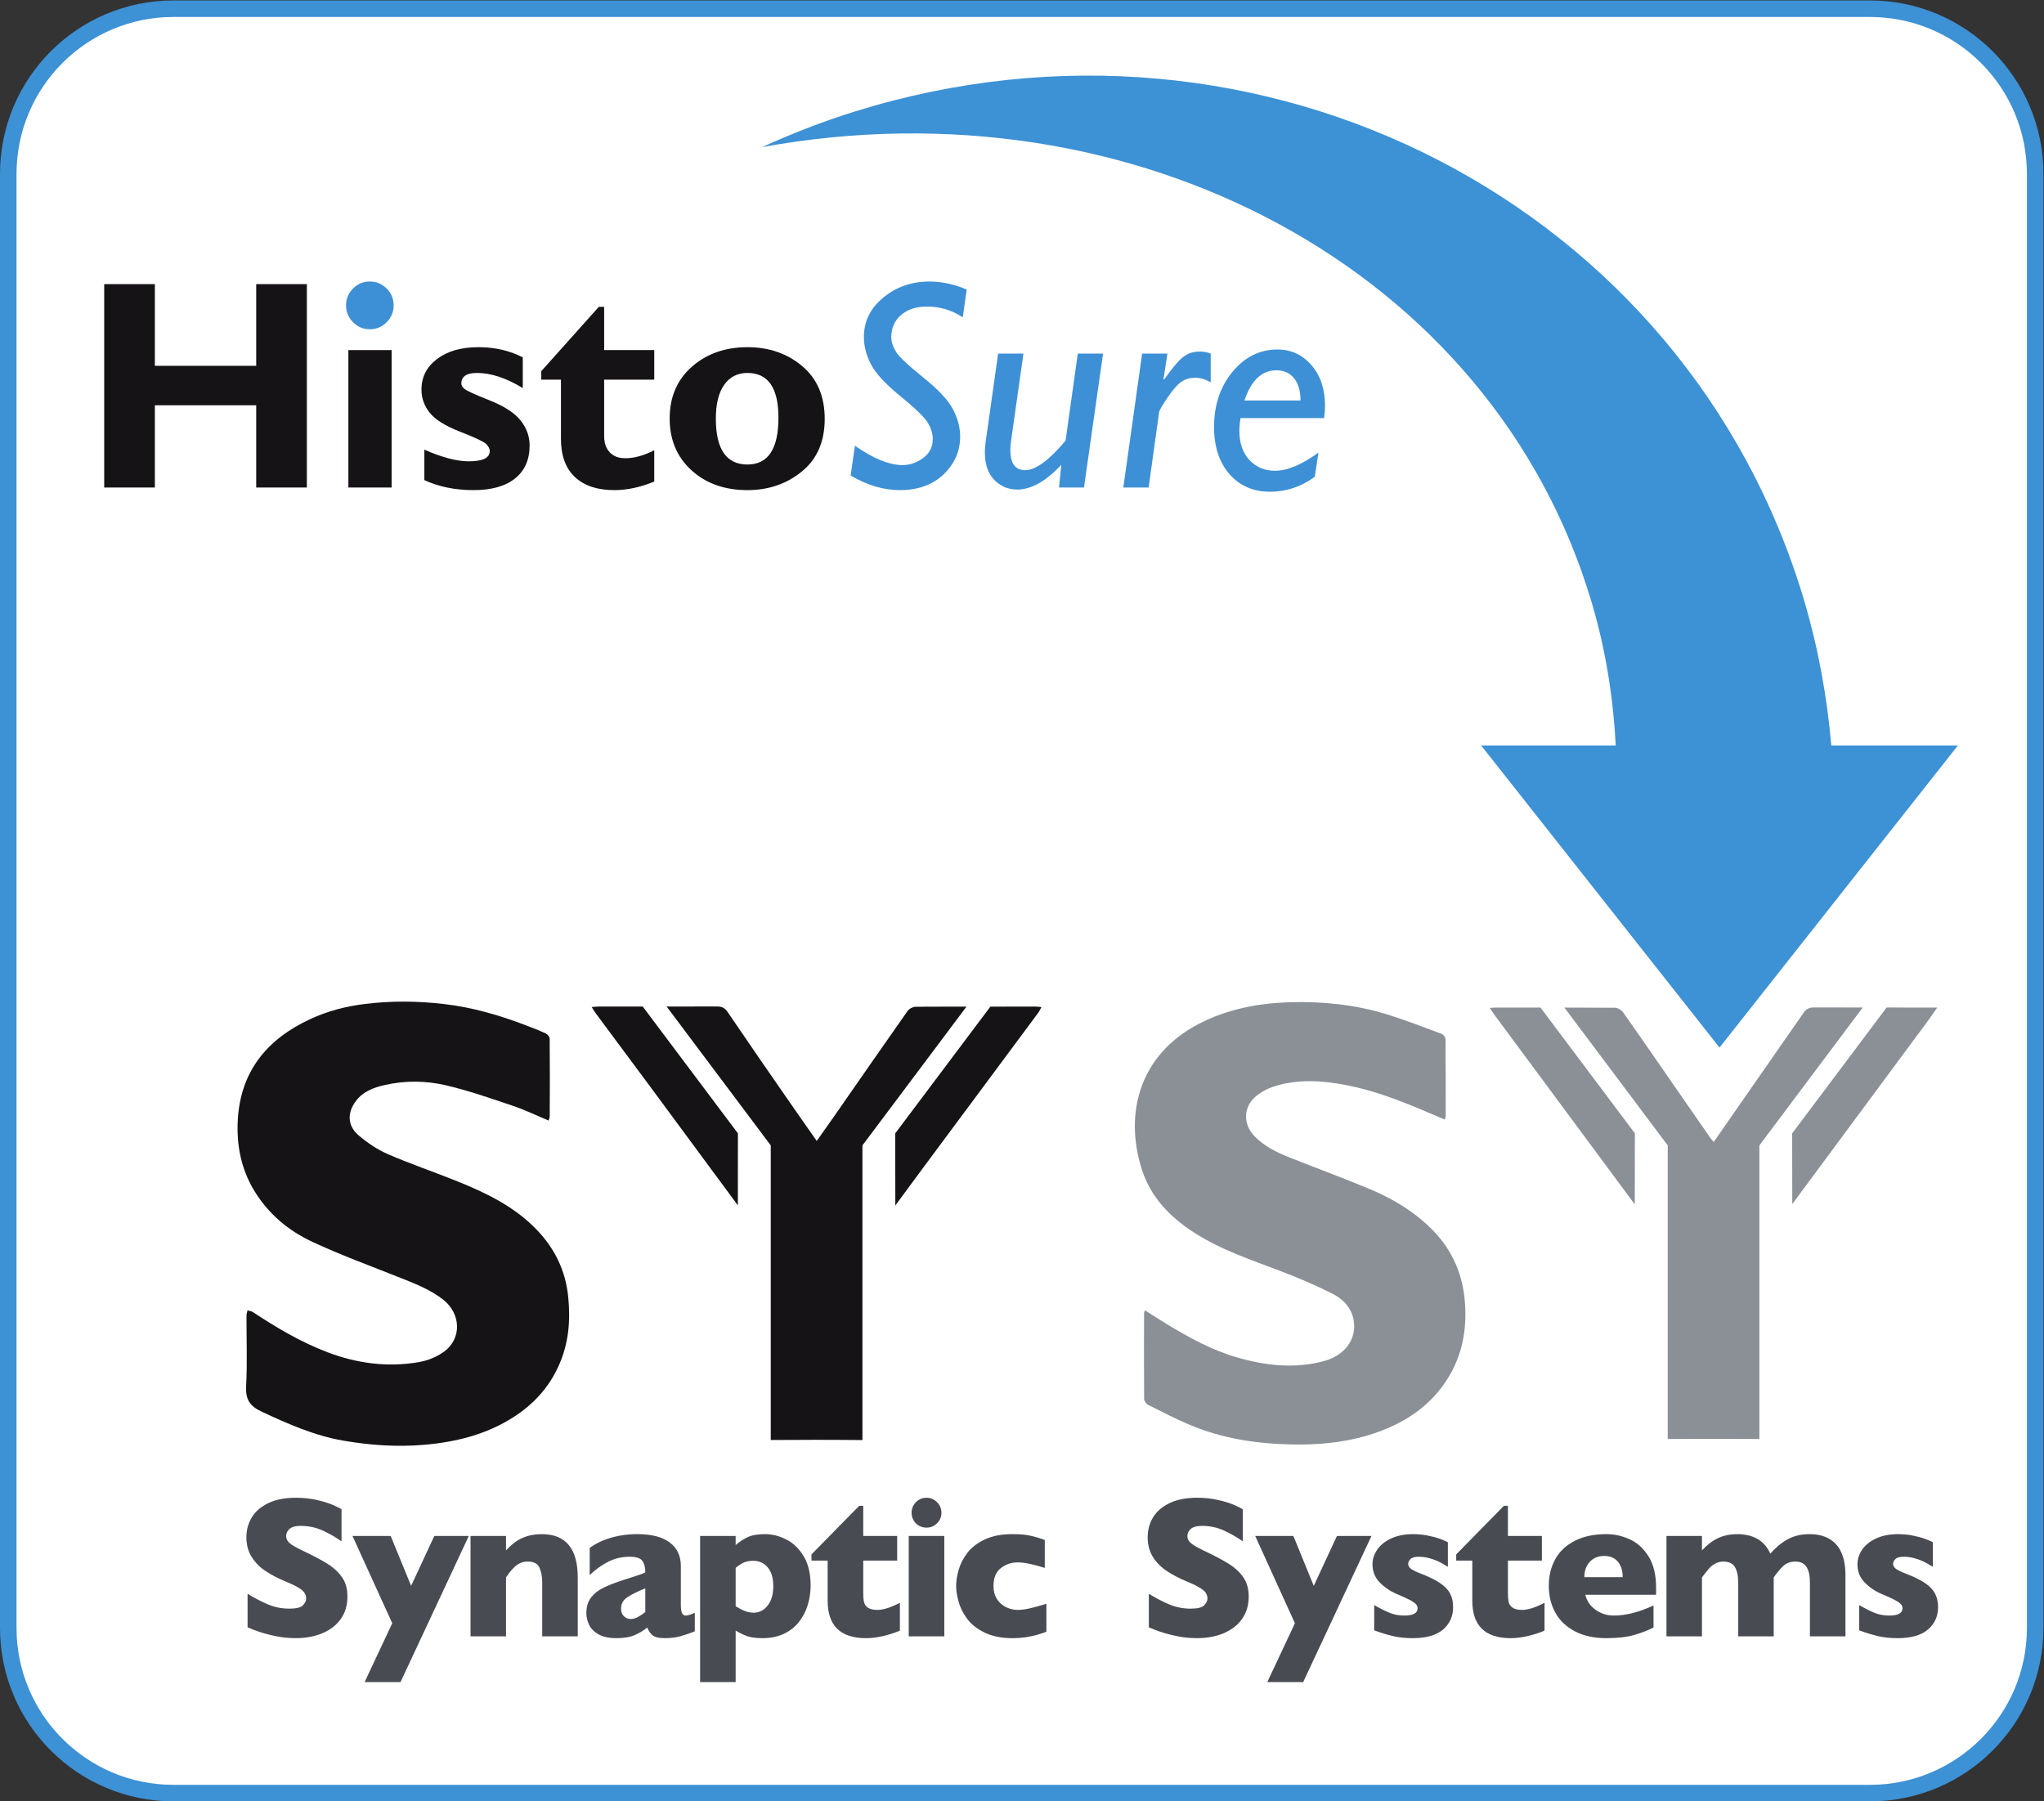 <?xml version="1.0" encoding="UTF-8" standalone="no"?>
<!-- Created with Inkscape (http://www.inkscape.org/) -->

<svg
   xmlns:dc="http://purl.org/dc/elements/1.1/"
   xmlns:cc="http://creativecommons.org/ns#"
   xmlns:rdf="http://www.w3.org/1999/02/22-rdf-syntax-ns#"
   xmlns:svg="http://www.w3.org/2000/svg"
   xmlns="http://www.w3.org/2000/svg"
   xmlns:sodipodi="http://sodipodi.sourceforge.net/DTD/sodipodi-0.dtd"
   xmlns:inkscape="http://www.inkscape.org/namespaces/inkscape"
   version="1.1"
   id="svg2"
   xml:space="preserve"
   width="164.893"
   height="145.333"
   viewBox="0 0 164.893 145.333"
   sodipodi:docname="backtosysy.svg"
   inkscape:version="0.92.3 (2405546, 2018-03-11)"><rect x="0" y="0" width="164.893" height="145.333" fill="#333333" stroke="none"/><defs
     id="defs6" /><sodipodi:namedview
     pagecolor="#ffffff"
     bordercolor="#666666"
     borderopacity="1"
     objecttolerance="10"
     gridtolerance="10"
     guidetolerance="10"
     inkscape:pageopacity="0"
     inkscape:pageshadow="2"
     inkscape:window-width="640"
     inkscape:window-height="480"
     id="namedview4"
     showgrid="false"
     inkscape:zoom="1.6238533"
     inkscape:cx="82.446663"
     inkscape:cy="72.666664"
     inkscape:window-x="0"
     inkscape:window-y="27"
     inkscape:window-maximized="0"
     inkscape:current-layer="g10" /><g
     id="g10"
     inkscape:groupmode="layer"
     inkscape:label="ink_ext_XXXXXX"
     transform="matrix(1.333,0,0,-1.333,0,145.333)"><g
       id="g12"
       transform="scale(0.1)"><path
         d="m 1231.67,105 c 0,-55.23 -44.78,-100 -100,-100 H 105 C 49.77,5 5,49.77 5,105 v 880 c 0,55.23 44.77,100 100,100 h 1026.67 c 55.22,0 100,-44.77 100,-100 V 105"
         style="fill:#ffffff;fill-opacity:1;fill-rule:nonzero;stroke:none"
         id="path14"
         inkscape:connector-curvature="0" /><path
         d="m 1231.67,105 c 0,-55.23 -44.78,-100 -100,-100 H 105 C 49.77,5 5,49.77 5,105 v 880 c 0,55.23 44.77,100 100,100 h 1026.67 c 55.22,0 100,-44.77 100,-100 z"
         style="fill:none;stroke:#3d91d5;stroke-width:10;stroke-linecap:butt;stroke-linejoin:miter;stroke-miterlimit:10;stroke-dasharray:none;stroke-opacity:1"
         id="path16"
         inkscape:connector-curvature="0" /><path
         d="m 185.707,918.293 v -123.09 h -30.652 v 49.781 H 93.727 V 795.203 H 63.066 v 123.09 h 30.66 v -49.43 h 61.328 v 49.43 h 30.652"
         style="fill:#161316;fill-opacity:1;fill-rule:nonzero;stroke:none"
         id="path18"
         inkscape:connector-curvature="0" /><path
         d="m 209.418,905.434 c 0,3.996 1.41,7.398 4.23,10.214 2.813,2.825 6.192,4.231 10.129,4.231 3.996,0 7.411,-1.406 10.223,-4.231 2.813,-2.816 4.227,-6.218 4.227,-10.214 0,-3.946 -1.414,-7.336 -4.227,-10.184 -2.812,-2.848 -6.227,-4.273 -10.223,-4.273 -3.937,0 -7.316,1.425 -10.129,4.273 -2.82,2.848 -4.23,6.238 -4.23,10.184"
         style="fill:#3d90d5;fill-opacity:1;fill-rule:nonzero;stroke:none"
         id="path20"
         inkscape:connector-curvature="0" /><path
         d="m 236.996,878.383 v -83.18 h -26.168 v 83.18 h 26.168"
         style="fill:#161316;fill-opacity:1;fill-rule:nonzero;stroke:none"
         id="path22"
         inkscape:connector-curvature="0" /><path
         d="m 316.383,873.977 v -18.594 c -9.988,6.109 -19.235,9.164 -27.766,9.164 -6.273,0 -9.422,-2.145 -9.422,-6.438 0,-1.101 0.653,-2.214 1.993,-3.296 1.316,-1.086 6.375,-3.387 15.199,-6.891 8.812,-3.512 15.035,-7.567 18.672,-12.141 3.64,-4.586 5.464,-9.613 5.464,-15.082 0,-8.656 -2.945,-15.324 -8.824,-20.019 -5.863,-4.711 -14.234,-7.051 -25.09,-7.051 -11.171,0 -21.101,2.016 -29.796,6.066 v 18.418 c 10.703,-4.707 19.648,-7.05 26.878,-7.05 8.454,0 12.696,2.046 12.696,6.148 0,1.582 -0.801,3.07 -2.356,4.488 -1.57,1.399 -6.808,3.864 -15.73,7.34 -8.903,3.496 -15.016,7.316 -18.313,11.504 -3.285,4.176 -4.922,8.816 -4.922,13.93 0,7.582 3.141,13.757 9.465,18.531 6.309,4.762 14.645,7.137 24.973,7.137 9.93,0 18.902,-2.055 26.879,-6.164"
         style="fill:#161316;fill-opacity:1;fill-rule:nonzero;stroke:none"
         id="path24"
         inkscape:connector-curvature="0" /><path
         d="m 395.945,878.383 v -17.895 h -30.316 v -34.273 c 0,-4.106 1.148,-7.352 3.402,-9.727 2.274,-2.39 5.387,-3.566 9.375,-3.566 5.422,0 11.258,1.609 17.539,4.848 v -18.957 c -8.332,-3.465 -16.418,-5.184 -24.222,-5.184 -10.219,0 -18.164,2.637 -23.797,7.918 -5.653,5.285 -8.449,13.039 -8.449,23.262 v 35.679 h -11.911 v 5.121 l 34.829,38.938 h 3.234 v -26.164 h 30.316"
         style="fill:#161316;fill-opacity:1;fill-rule:nonzero;stroke:none"
         id="path26"
         inkscape:connector-curvature="0" /><path
         d="m 452.34,809.125 c 12.508,0 18.769,9.445 18.769,28.332 0,18.063 -6.261,27.09 -18.769,27.09 -5.996,0 -10.676,-2.383 -14.047,-7.145 -3.383,-4.773 -5.074,-11.597 -5.074,-20.476 0,-18.535 6.375,-27.801 19.121,-27.801 z m 0,71.016 c 13.035,0 24.09,-3.828 33.172,-11.469 9.074,-7.641 13.593,-18.281 13.593,-31.93 0,-13.695 -4.597,-24.304 -13.816,-31.836 -9.219,-7.527 -20.207,-11.277 -32.949,-11.277 -13.801,0 -25.094,4.008 -33.879,12.019 -8.797,8.028 -13.184,18.454 -13.184,31.278 0,13.051 4.485,23.519 13.45,31.39 8.964,7.883 20.156,11.825 33.613,11.825"
         style="fill:#161316;fill-opacity:1;fill-rule:nonzero;stroke:none"
         id="path28"
         inkscape:connector-curvature="0" /><path
         d="m 585.035,915.039 -2.375,-16.836 c -6.562,4.34 -13.789,6.52 -21.582,6.52 -6.601,0 -11.855,-1.703 -15.769,-5.114 -3.938,-3.41 -5.911,-7.894 -5.911,-13.476 0,-2.77 0.938,-5.664 2.825,-8.731 1.855,-3.05 7.363,-8.23 16.465,-15.539 9.101,-7.32 15.125,-13.734 18.007,-19.258 2.93,-5.519 4.383,-11.046 4.383,-16.566 0,-8.805 -3.34,-16.414 -9.969,-22.82 -6.632,-6.387 -15.488,-9.59 -26.515,-9.59 -9.824,0 -19.746,2.926 -29.785,8.809 l 2.57,18.062 c 11.191,-7.82 20.828,-11.727 28.894,-11.727 4.329,0 8.469,1.426 12.375,4.274 3.895,2.851 5.848,6.711 5.848,11.582 0,3.105 -0.984,6.344 -2.949,9.684 -1.981,3.355 -7.547,8.746 -16.668,16.207 -9.133,7.453 -15.098,13.921 -17.883,19.418 -2.773,5.496 -4.18,10.941 -4.18,16.351 0,9.516 3.946,17.496 11.817,23.941 7.863,6.434 17.16,9.649 27.844,9.649 7.461,0 14.968,-1.617 22.558,-4.84"
         style="fill:#3d90d5;fill-opacity:1;fill-rule:nonzero;stroke:none"
         id="path30"
         inkscape:connector-curvature="0" /><path
         d="m 667.563,876.266 -11.551,-81.063 h -15.11 l 1.399,13.746 c -9.348,-9.98 -18.215,-14.98 -26.699,-14.98 -5.45,0 -10.098,1.961 -13.879,5.867 -3.778,3.894 -5.692,9.457 -5.692,16.691 0,2.059 0.157,4.141 0.469,6.254 l 7.559,53.485 h 15.32 l -7.566,-53.473 c -0.254,-1.762 -0.372,-3.418 -0.372,-4.941 0,-8.11 2.997,-12.161 9.012,-12.161 6.262,0 14.406,5.957 24.414,17.879 l 7.403,52.696 h 15.293"
         style="fill:#3d90d5;fill-opacity:1;fill-rule:nonzero;stroke:none"
         id="path32"
         inkscape:connector-curvature="0" /><path
         d="m 706.52,876.266 -2.383,-15.422 0.332,-0.356 c 4.851,6.887 8.672,11.43 11.492,13.657 2.805,2.234 6.164,3.351 10.031,3.351 2.43,0 4.656,-0.41 6.719,-1.23 v -17.364 c -3.234,1.821 -6.367,2.735 -9.434,2.735 -3,0 -5.695,-0.754 -8.019,-2.25 -2.371,-1.496 -5.215,-4.696 -8.574,-9.598 -3.34,-4.91 -5.067,-7.891 -5.196,-8.945 l -6.347,-45.641 h -15.313 l 11.379,81.063 h 15.313"
         style="fill:#3d90d5;fill-opacity:1;fill-rule:nonzero;stroke:none"
         id="path34"
         inkscape:connector-curvature="0" /><path
         d="m 753.141,847.891 h 33.914 c 0,5.644 -1.27,10.093 -3.809,13.347 -2.578,3.258 -6.191,4.899 -10.808,4.899 -8.829,0 -15.266,-6.082 -19.297,-18.246 z m 44.765,-31.539 -2.207,-14.629 c -8.215,-6.047 -17.238,-9.071 -27.062,-9.071 -10.196,0 -18.407,3.571 -24.61,10.703 -6.199,7.133 -9.285,16.629 -9.285,28.504 0,13.207 3.692,24.329 11.141,33.344 7.422,9.016 16.515,13.531 27.265,13.531 8.215,0 15.059,-3.168 20.528,-9.476 5.469,-6.309 8.203,-14.461 8.203,-24.453 0,-2.465 -0.184,-4.985 -0.547,-7.571 h -50.566 c -0.469,-2.703 -0.703,-5.293 -0.703,-7.757 0,-7.461 2.031,-13.348 6.113,-17.664 4.094,-4.325 9.219,-6.469 15.383,-6.469 7.519,0 16.296,3.664 26.347,11.008"
         style="fill:#3d90d5;fill-opacity:1;fill-rule:nonzero;stroke:none"
         id="path36"
         inkscape:connector-curvature="0" /><path
         d="m 210.258,123.93 c 0,-5.184 -1.309,-9.66 -3.953,-13.442 -2.657,-3.777 -6.344,-6.656 -11.078,-8.675 -4.747,-2.028 -10.164,-3.036 -16.286,-3.036 -1.753,0 -3.847,0.109 -6.308,0.328 -2.5,0.23 -5.82,0.832 -9.93,1.825 -4.109,1.008 -8.418,2.468 -12.867,4.422 v 20.3 c 4.18,-2.586 8.293,-4.746 12.328,-6.433 4.035,-1.723 8.363,-2.578 12.996,-2.578 4.254,0 7.024,0.703 8.27,2.121 1.261,1.414 1.863,2.73 1.863,3.968 0,2.227 -1.063,4.106 -3.215,5.645 -2.144,1.527 -5.254,3.109 -9.367,4.746 -4.559,1.906 -8.523,3.984 -11.957,6.242 -3.414,2.254 -6.207,5.063 -8.367,8.45 -2.184,3.386 -3.282,7.382 -3.282,12 0,4.468 1.098,8.5 3.301,12.097 2.199,3.594 5.52,6.485 10.039,8.625 4.489,2.16 9.981,3.227 16.496,3.227 4.61,0 8.872,-0.446 12.782,-1.352 3.929,-0.89 7.144,-1.887 9.707,-3 2.554,-1.117 4.308,-1.984 5.258,-2.633 v -19.414 c -3.391,2.438 -7.157,4.59 -11.329,6.524 -4.144,1.91 -8.613,2.847 -13.347,2.847 -3.071,0 -5.332,-0.582 -6.746,-1.777 -1.371,-1.203 -2.082,-2.668 -2.082,-4.41 0,-1.652 0.711,-3.059 2.082,-4.246 1.414,-1.188 3.89,-2.656 7.468,-4.371 6.368,-2.985 11.465,-5.676 15.297,-8.051 3.828,-2.387 6.805,-5.164 8.985,-8.277 2.195,-3.118 3.242,-7.012 3.242,-11.672"
         style="fill:#494b52;fill-opacity:1;fill-rule:nonzero;stroke:none"
         id="path38"
         inkscape:connector-curvature="0" /><path
         d="M 283.723,160.645 242.398,72.211 h -21.73 l 16.719,35.602 -24.074,52.832 h 23.128 l 12.364,-30.211 14.039,30.211 h 20.879"
         style="fill:#494b52;fill-opacity:1;fill-rule:nonzero;stroke:none"
         id="path40"
         inkscape:connector-curvature="0" /><path
         d="m 349.641,99.863 h -21.5 v 32.782 c 0,3.339 -0.551,6.257 -1.625,8.742 -1.11,2.496 -3.493,3.75 -7.2,3.75 -1.734,0 -3.293,-0.34 -4.636,-0.996 -1.336,-0.661 -2.508,-1.504 -3.563,-2.536 -1.074,-1.023 -1.953,-2.031 -2.676,-2.992 -0.738,-0.957 -1.425,-1.972 -2.207,-3.039 V 99.863 h -21.472 v 60.782 h 21.472 v -8.715 c 3.379,3.629 6.786,6.183 10.188,7.617 3.379,1.453 7.187,2.195 11.371,2.195 14.547,0 21.848,-8.722 21.848,-26.168 V 99.863"
         style="fill:#494b52;fill-opacity:1;fill-rule:nonzero;stroke:none"
         id="path42"
         inkscape:connector-curvature="0" /><path
         d="m 390.535,114.555 v 14.39 c -5.074,-2.082 -8.793,-3.929 -11.144,-5.59 -2.348,-1.652 -3.536,-3.886 -3.536,-6.714 0,-2.028 0.594,-3.582 1.786,-4.653 1.164,-1.086 2.519,-1.617 4.078,-1.617 1.469,0 2.937,0.422 4.398,1.231 1.457,0.808 2.942,1.789 4.418,2.953 z M 420.48,102.91 c -3.14,-1.238 -6.046,-2.234 -8.726,-2.976 -2.668,-0.769 -5.879,-1.156 -9.598,-1.156 -3.547,0 -6.023,0.633 -7.414,1.899 -1.402,1.242 -2.383,2.765 -2.996,4.554 -2.308,-1.871 -4.887,-3.41 -7.699,-4.621 -2.836,-1.214 -6.531,-1.832 -11.121,-1.832 -4.395,0 -7.961,0.773 -10.703,2.309 -2.727,1.551 -4.633,3.457 -5.719,5.793 -1.109,2.332 -1.641,4.73 -1.641,7.199 0,3.727 0.95,6.824 2.828,9.277 1.883,2.45 4.418,4.458 7.606,5.997 3.176,1.57 7.414,3.183 12.648,4.843 2.985,0.95 5.254,1.688 6.805,2.2 1.504,0.476 2.668,0.875 3.414,1.144 0.777,0.277 1.559,0.641 2.371,1.074 0,2.946 -0.59,5.266 -1.773,6.922 -1.188,1.692 -3.785,2.512 -7.778,2.512 -4.668,0 -9.043,-1.027 -13.054,-3.102 -4.024,-2.062 -7.711,-4.746 -11.043,-7.996 v 16.485 c 2.679,1.902 5.539,3.492 8.636,4.695 3.106,1.207 6.352,2.113 9.731,2.707 3.422,0.605 6.809,0.906 10.289,0.906 8.812,0 15.414,-1.722 19.848,-5.117 4.429,-3.398 6.644,-8.094 6.644,-14.07 v -23.469 c 0,-2.223 0.207,-3.895 0.645,-4.988 0.418,-1.086 1.187,-1.641 2.304,-1.641 1.325,0 3.192,0.578 5.496,1.727 V 102.91"
         style="fill:#494b52;fill-opacity:1;fill-rule:nonzero;stroke:none"
         id="path44"
         inkscape:connector-curvature="0" /><path
         d="m 467.984,130.203 c 0,3.649 -0.597,6.645 -1.757,8.918 -1.153,2.281 -2.657,3.945 -4.493,4.961 -1.816,1.016 -3.714,1.523 -5.66,1.523 -2.543,0 -4.656,-0.41 -6.273,-1.226 -1.625,-0.824 -3.18,-1.84 -4.59,-3.07 v -23.235 c 0.746,-0.394 1.547,-0.844 2.406,-1.344 0.86,-0.492 1.707,-0.937 2.555,-1.269 0.906,-0.367 1.785,-0.672 2.773,-0.906 0.973,-0.242 2.012,-0.371 3.129,-0.371 3.375,0 6.207,1.445 8.473,4.3 2.273,2.879 3.437,6.789 3.437,11.719 z m 22.598,0.477 c 0,-4.063 -0.578,-7.989 -1.73,-11.762 -1.133,-3.785 -2.899,-7.188 -5.282,-10.242 -2.336,-3.039 -5.41,-5.449 -9.121,-7.235 -3.75,-1.769 -8.066,-2.664 -12.988,-2.664 -4.012,0 -7.113,0.422 -9.434,1.266 -2.261,0.836 -4.554,1.953 -6.816,3.336 V 72.211 h -21.512 v 88.434 h 21.512 v -5.489 c 2.148,1.864 4.547,3.43 7.133,4.684 2.59,1.258 6.148,1.902 10.582,1.902 4.461,0 8.769,-1.101 13.047,-3.289 4.238,-2.191 7.754,-5.617 10.496,-10.25 2.754,-4.648 4.113,-10.484 4.113,-17.523"
         style="fill:#494b52;fill-opacity:1;fill-rule:nonzero;stroke:none"
         id="path46"
         inkscape:connector-curvature="0" /><path
         d="m 544.605,103.379 c -2.277,-1.059 -5.332,-2.102 -9.257,-3.098 -3.899,-0.996 -7.649,-1.504 -11.262,-1.504 -15.496,0 -23.203,7.571 -23.203,22.692 v 24.261 h -9.785 v 3.747 l 28.867,29.386 h 2.461 v -18.218 h 20.539 V 145.73 h -20.539 v -19.476 c 0,-2.262 0.117,-4.102 0.429,-5.488 0.286,-1.391 1.055,-2.575 2.344,-3.504 1.289,-0.93 3.254,-1.387 5.871,-1.387 3.426,0 7.95,1.422 13.535,4.301 v -16.797"
         style="fill:#494b52;fill-opacity:1;fill-rule:nonzero;stroke:none"
         id="path48"
         inkscape:connector-curvature="0" /><path
         d="m 569.762,174.691 c 0,-2.511 -0.899,-4.648 -2.688,-6.386 -1.777,-1.739 -3.894,-2.637 -6.367,-2.637 -1.66,0 -3.184,0.395 -4.578,1.195 -1.367,0.793 -2.461,1.875 -3.254,3.258 -0.781,1.371 -1.199,2.891 -1.199,4.57 0,2.465 0.898,4.594 2.637,6.387 1.746,1.789 3.875,2.684 6.394,2.684 2.473,0 4.59,-0.895 6.367,-2.684 1.789,-1.793 2.688,-3.922 2.688,-6.387 z m 1.726,-74.828 h -21.531 v 60.782 h 21.531 V 99.863"
         style="fill:#494b52;fill-opacity:1;fill-rule:nonzero;stroke:none"
         id="path50"
         inkscape:connector-curvature="0" /><path
         d="m 633.266,102.676 c -1.786,-0.68 -3.661,-1.321 -5.703,-1.891 -1.954,-0.566 -4.208,-1.066 -6.688,-1.429 -2.5,-0.363 -5.207,-0.578 -8.145,-0.578 -6.652,0 -12.296,1.141 -16.855,3.375 -4.641,2.262 -8.176,5.078 -10.684,8.489 -2.461,3.398 -4.179,6.875 -5.117,10.418 -0.976,3.546 -1.437,6.675 -1.437,9.375 0,2.714 0.468,5.839 1.437,9.367 0.977,3.562 2.676,6.969 5.106,10.289 2.422,3.289 5.949,6.066 10.547,8.301 4.609,2.222 10.273,3.351 17.003,3.351 4.481,0 8.145,-0.324 10.965,-0.972 2.832,-0.633 5.715,-1.485 8.594,-2.567 v -16.894 c -6.98,2.222 -12.48,3.336 -16.394,3.336 -3.829,0 -7.207,-1.153 -10.188,-3.469 -2.957,-2.297 -4.453,-5.879 -4.453,-10.742 0,-3.223 0.734,-5.93 2.187,-8.145 1.497,-2.215 3.372,-3.844 5.645,-4.863 2.258,-1.043 4.543,-1.551 6.809,-1.551 2.148,0 4.589,0.313 7.324,0.949 2.761,0.641 6.101,1.551 10.047,2.75 v -16.898"
         style="fill:#494b52;fill-opacity:1;fill-rule:nonzero;stroke:none"
         id="path52"
         inkscape:connector-curvature="0" /><path
         d="m 755.707,123.93 c 0,-5.184 -1.348,-9.66 -3.984,-13.442 -2.637,-3.777 -6.375,-6.656 -11.055,-8.675 -4.754,-2.028 -10.195,-3.036 -16.316,-3.036 -1.719,0 -3.789,0.109 -6.289,0.328 -2.52,0.23 -5.801,0.832 -9.922,1.825 -4.141,1.008 -8.43,2.468 -12.883,4.422 v 20.3 c 4.191,-2.586 8.32,-4.746 12.344,-6.433 4.074,-1.723 8.39,-2.578 12.98,-2.578 4.258,0 7.012,0.703 8.27,2.121 1.269,1.414 1.894,2.73 1.894,3.968 0,2.227 -1.074,4.106 -3.23,5.645 -2.141,1.527 -5.293,3.109 -9.368,4.746 -4.55,1.906 -8.535,3.984 -11.914,6.242 -3.457,2.254 -6.269,5.063 -8.437,8.45 -2.137,3.386 -3.231,7.382 -3.231,12 0,4.468 1.094,8.5 3.262,12.097 2.195,3.594 5.535,6.485 10.039,8.625 4.481,2.16 9.981,3.227 16.485,3.227 4.617,0 8.875,-0.446 12.812,-1.352 3.914,-0.89 7.156,-1.887 9.688,-3 2.578,-1.117 4.324,-1.984 5.281,-2.633 v -19.414 c -3.406,2.438 -7.168,4.59 -11.356,6.524 -4.132,1.91 -8.574,2.847 -13.312,2.847 -3.113,0 -5.371,-0.582 -6.758,-1.777 -1.394,-1.203 -2.117,-2.668 -2.117,-4.41 0,-1.652 0.723,-3.059 2.117,-4.246 1.387,-1.188 3.887,-2.656 7.461,-4.371 6.387,-2.985 11.457,-5.676 15.293,-8.051 3.828,-2.387 6.836,-5.164 8.977,-8.277 2.175,-3.118 3.269,-7.012 3.269,-11.672"
         style="fill:#494b52;fill-opacity:1;fill-rule:nonzero;stroke:none"
         id="path54"
         inkscape:connector-curvature="0" /><path
         d="M 830.004,160.645 788.688,72.211 h -21.731 l 16.711,35.602 -24.043,52.832 h 23.105 l 12.344,-30.211 14.031,30.211 h 20.899"
         style="fill:#494b52;fill-opacity:1;fill-rule:nonzero;stroke:none"
         id="path56"
         inkscape:connector-curvature="0" /><path
         d="m 879.41,117.59 c 0,-5.57 -2.023,-10.094 -6.086,-13.586 -4.121,-3.477 -10.156,-5.227 -18.222,-5.227 -4.5,0 -8.497,0.402 -11.993,1.227 -3.496,0.82 -7.324,1.992 -11.453,3.508 v 15.277 c 3.633,-2.074 6.739,-3.637 9.403,-4.711 2.726,-1.094 5.586,-1.621 8.8,-1.621 5.371,0 8.055,1.473 8.055,4.418 0,0.992 -0.379,1.887 -1.152,2.66 -0.782,0.778 -2.137,1.653 -4.082,2.629 -1.895,0.981 -4.52,2.129 -7.703,3.488 -4.016,1.766 -7.383,4.121 -10.168,7.043 -2.793,2.95 -4.188,6.563 -4.188,10.813 0,3.035 0.945,5.941 2.774,8.734 1.894,2.774 4.648,5.063 8.378,6.836 3.77,1.762 8.29,2.664 13.575,2.664 1.269,0 2.898,-0.109 4.851,-0.273 2.004,-0.184 4.473,-0.649 7.481,-1.418 3,-0.754 5.871,-1.828 8.554,-3.227 v -14.871 c -1.25,0.777 -2.304,1.41 -3.183,1.926 -0.86,0.512 -2,1.082 -3.438,1.726 -1.414,0.629 -3.113,1.204 -5.027,1.704 -1.945,0.496 -3.926,0.738 -5.957,0.738 -2.453,0 -4.152,-0.469 -5.078,-1.43 -0.899,-0.953 -1.348,-1.906 -1.348,-2.867 0,-0.996 0.457,-1.91 1.395,-2.77 0.957,-0.859 3.136,-1.925 6.418,-3.21 4.765,-1.825 8.601,-3.704 11.464,-5.625 2.879,-1.934 4.891,-4.047 6.122,-6.375 1.203,-2.309 1.808,-5.024 1.808,-8.18"
         style="fill:#494b52;fill-opacity:1;fill-rule:nonzero;stroke:none"
         id="path58"
         inkscape:connector-curvature="0" /><path
         d="m 934.73,103.379 c -2.234,-1.059 -5.3,-2.102 -9.218,-3.098 -3.907,-0.996 -7.684,-1.504 -11.27,-1.504 -15.476,0 -23.222,7.571 -23.222,22.692 v 24.261 h -9.735 v 3.747 l 28.836,29.386 h 2.453 v -18.218 h 20.567 V 145.73 h -20.567 v -19.476 c 0,-2.262 0.156,-4.102 0.41,-5.488 0.282,-1.391 1.075,-2.575 2.391,-3.504 1.25,-0.93 3.242,-1.387 5.859,-1.387 3.418,0 7.93,1.422 13.496,4.301 v -16.797"
         style="fill:#494b52;fill-opacity:1;fill-rule:nonzero;stroke:none"
         id="path60"
         inkscape:connector-curvature="0" /><path
         d="m 982.047,135.684 c 0,3.906 -0.957,7.031 -2.891,9.351 -1.933,2.332 -4.718,3.496 -8.332,3.496 -3.594,0 -6.472,-1.187 -8.691,-3.551 -2.207,-2.378 -3.301,-5.472 -3.301,-9.296 z m 20.203,-10.641 h -42.82 c 0.84,-3.68 2.879,-6.707 6.14,-9.066 3.262,-2.332 6.985,-3.52 11.094,-3.52 7.246,0 15.266,2.031 24.026,6.098 V 105.23 c -3.147,-1.621 -6.956,-3.117 -11.436,-4.445 -4.484,-1.332 -10.195,-2.008 -17.141,-2.008 -7.449,0 -13.855,1.403 -19.082,4.188 -5.242,2.777 -9.199,6.57 -11.797,11.348 -2.625,4.773 -3.914,10.191 -3.914,16.234 0,5.973 1.289,11.332 3.914,16.047 2.598,4.719 6.555,8.41 11.797,11.097 5.227,2.7 11.633,4.051 19.082,4.051 4.961,0 9.739,-1.078 14.336,-3.211 4.59,-2.14 8.379,-5.605 11.34,-10.445 2.961,-4.84 4.461,-11.074 4.461,-18.734 v -4.309"
         style="fill:#494b52;fill-opacity:1;fill-rule:nonzero;stroke:none"
         id="path62"
         inkscape:connector-curvature="0" /><path
         d="m 1116.85,99.863 h -21.49 v 32.422 c 0,4.293 -0.72,7.516 -2.12,9.641 -1.4,2.14 -3.67,3.211 -6.7,3.211 -2.99,0 -5.44,-0.922 -7.37,-2.711 -1.91,-1.824 -3.82,-4.11 -5.74,-6.852 V 99.863 h -21.47 v 32.422 c 0,4.125 -0.69,7.266 -1.98,9.496 -1.32,2.239 -3.66,3.356 -7.01,3.356 -1.57,0 -3.04,-0.336 -4.38,-0.957 -1.35,-0.649 -2.42,-1.36 -3.24,-2.153 -0.83,-0.789 -1.86,-1.972 -3.05,-3.515 -1.19,-1.563 -1.95,-2.543 -2.29,-2.938 V 99.863 h -21.48 v 60.782 h 21.48 v -8.715 c 3.24,3.422 6.51,5.925 9.88,7.472 3.34,1.543 7.19,2.34 11.57,2.34 2.08,0 4.02,-0.215 5.91,-0.582 1.88,-0.375 3.71,-1.023 5.53,-1.945 1.82,-0.918 3.45,-2.152 4.93,-3.754 1.44,-1.598 2.63,-3.449 3.52,-5.551 3.45,3.891 7.06,6.844 10.76,8.828 3.73,1.989 8.03,3.004 12.89,3.004 4.85,0 8.91,-0.984 12.21,-2.933 3.25,-1.961 5.73,-4.77 7.26,-8.454 1.6,-3.691 2.38,-8.148 2.38,-13.406 V 99.863"
         style="fill:#494b52;fill-opacity:1;fill-rule:nonzero;stroke:none"
         id="path64"
         inkscape:connector-curvature="0" /><path
         d="m 1172.9,117.59 c 0,-5.57 -2.04,-10.094 -6.12,-13.586 -4.09,-3.477 -10.15,-5.227 -18.19,-5.227 -4.5,0 -8.5,0.402 -11.97,1.227 -3.56,0.82 -7.38,1.992 -11.48,3.508 v 15.277 c 3.61,-2.074 6.75,-3.637 9.39,-4.711 2.69,-1.094 5.62,-1.621 8.8,-1.621 5.39,0 8.06,1.473 8.06,4.418 0,0.992 -0.38,1.887 -1.17,2.66 -0.77,0.778 -2.14,1.653 -4.04,2.629 -1.95,0.981 -4.51,2.129 -7.75,3.488 -4,1.766 -7.37,4.121 -10.13,7.043 -2.84,2.95 -4.19,6.563 -4.19,10.813 0,3.035 0.9,5.941 2.77,8.734 1.87,2.774 4.63,5.063 8.4,6.836 3.75,1.762 8.24,2.664 13.54,2.664 1.26,0 2.9,-0.109 4.85,-0.273 1.99,-0.184 4.5,-0.649 7.51,-1.418 3.01,-0.754 5.84,-1.828 8.57,-3.227 v -14.871 c -1.31,0.777 -2.37,1.41 -3.24,1.926 -0.83,0.512 -1.96,1.082 -3.42,1.726 -1.44,0.629 -3.09,1.204 -5.04,1.704 -1.94,0.496 -3.9,0.738 -5.95,0.738 -2.49,0 -4.16,-0.469 -5.06,-1.43 -0.91,-0.953 -1.37,-1.906 -1.37,-2.867 0,-0.996 0.46,-1.91 1.43,-2.77 0.96,-0.859 3.09,-1.925 6.41,-3.21 4.75,-1.825 8.57,-3.704 11.45,-5.625 2.87,-1.934 4.9,-4.047 6.1,-6.375 1.21,-2.309 1.84,-5.024 1.84,-8.18"
         style="fill:#494b52;fill-opacity:1;fill-rule:nonzero;stroke:none"
         id="path66"
         inkscape:connector-curvature="0" /><path
         d="m 332.016,412.055 c 0.367,1.215 0.672,1.898 0.672,2.578 0.089,15.644 0.144,31.308 -0.028,46.961 -0.019,1.078 -1.219,2.644 -2.277,3.136 -3.957,1.864 -8.063,3.43 -12.164,4.981 -15.914,6.117 -32.219,10.832 -49.25,12.84 -16.219,1.898 -32.328,2.066 -48.547,0.023 -11.383,-1.437 -22.242,-4.277 -32.531,-9.054 -26.293,-12.141 -42.508,-31.739 -44.004,-61.586 -0.723,-14.754 1.976,-28.836 9.629,-41.746 8.558,-14.36 20.886,-24.766 35.699,-31.625 16.832,-7.825 34.348,-14.239 51.621,-21.118 9.594,-3.836 19.328,-7.39 27.566,-13.937 10.575,-8.434 11.102,-23.332 0.477,-31.227 -4.328,-3.183 -9.926,-5.496 -15.246,-6.402 -19.047,-3.32 -37.664,-0.836 -55.66,6.031 -16.016,6.11 -30.664,14.801 -44.942,24.238 -0.918,0.598 -2.148,0.704 -3.246,1.02 -0.215,-1.02 -0.586,-2.047 -0.609,-3.082 -0.043,-14.191 0.531,-28.406 -0.215,-42.547 -0.449,-8.121 2.035,-12.246 9.508,-15.723 15.949,-7.425 31.906,-14.507 49.312,-17.492 16.168,-2.789 32.434,-3.929 48.856,-2.519 19.34,1.66 37.711,6.226 54.199,16.8 12.207,7.833 21.582,18.114 27.488,31.532 5.821,13.097 6.953,26.617 5.598,40.711 -1.504,16.097 -8.039,29.64 -19.16,41.191 -13.551,14.078 -30.676,22.289 -48.422,29.422 -13.836,5.57 -28.02,10.359 -41.676,16.309 -6.363,2.757 -12.414,6.859 -17.699,11.382 -6.738,5.766 -6.899,13.641 -1.61,20.7 4.375,5.859 10.899,8.222 17.543,9.722 12.313,2.789 24.938,2.656 37.067,-0.195 13.68,-3.211 27.039,-7.883 40.394,-12.387 7.239,-2.418 14.145,-5.797 21.657,-8.937"
         style="fill:#ffffff;fill-opacity:1;fill-rule:evenodd;stroke:none"
         id="path68"
         inkscape:connector-curvature="0" /><path
         d="m 692.945,297.184 c -0.363,-0.895 -0.566,-1.223 -0.566,-1.539 -0.031,-17.379 -0.109,-34.739 0.047,-52.106 0.012,-1.203 1.242,-2.957 2.383,-3.527 7.91,-4.028 15.851,-8.082 24.023,-11.61 17.453,-7.535 35.793,-11.097 54.785,-12.078 21.055,-1.113 41.711,0.274 61.672,7.723 15.262,5.723 28.504,14.465 38.184,27.918 11.433,15.844 14.851,33.82 12.812,52.894 -1.797,16.446 -8.625,30.625 -20.625,42.282 -10.742,10.492 -23.457,17.922 -37.16,23.64 -15.977,6.664 -32.215,12.614 -48.309,19.028 -7.753,3.097 -15.195,6.73 -21.086,12.882 -7.246,7.622 -6.648,18.301 1.731,24.692 2.859,2.203 6.18,4 9.637,5.129 14.699,4.886 29.726,3.84 44.531,0.949 15.879,-3.07 30.957,-8.809 45.82,-15.059 4.453,-1.879 8.867,-3.769 13.496,-5.722 0.285,0.906 0.586,1.363 0.586,1.789 0.012,15.652 0.059,31.312 -0.105,46.957 0,1.054 -1.27,2.695 -2.305,3.086 -10.937,4.097 -21.894,8.347 -33.086,11.793 -18.898,5.836 -38.418,7.918 -58.222,7.383 -19.68,-0.547 -38.567,-4.133 -56.106,-13.34 -35.312,-18.489 -44.863,-53.856 -34.109,-87.676 5.293,-16.817 16.922,-28.879 31.504,-38.293 16.425,-10.645 34.871,-16.703 53.015,-23.609 10.469,-3.977 20.793,-8.446 30.774,-13.434 6.445,-3.219 11.57,-8.426 12.929,-16.004 2.098,-11.535 -5.382,-21.531 -18.097,-24.891 -17.735,-4.711 -35.145,-2.734 -52.371,2.243 -15.352,4.39 -29.25,12.078 -42.852,20.355 -4.27,2.598 -8.43,5.301 -12.93,8.145"
         style="fill:#ffffff;fill-opacity:1;fill-rule:evenodd;stroke:none"
         id="path70"
         inkscape:connector-curvature="0" /><path
         d="m 332.016,412.055 c -7.512,3.14 -14.418,6.519 -21.657,8.937 -13.355,4.504 -26.714,9.176 -40.394,12.387 -12.129,2.851 -24.754,2.984 -37.067,0.195 -6.644,-1.5 -13.168,-3.863 -17.543,-9.722 -5.289,-7.059 -5.128,-14.934 1.61,-20.7 5.285,-4.523 11.336,-8.625 17.699,-11.382 13.656,-5.95 27.84,-10.739 41.676,-16.309 17.746,-7.133 34.871,-15.344 48.422,-29.422 11.121,-11.551 17.656,-25.094 19.16,-41.191 1.355,-14.094 0.223,-27.614 -5.598,-40.711 -5.906,-13.418 -15.281,-23.699 -27.488,-31.532 -16.488,-10.574 -34.859,-15.14 -54.199,-16.8 -16.422,-1.41 -32.688,-0.27 -48.856,2.519 -17.406,2.985 -33.363,10.067 -49.312,17.492 -7.473,3.477 -9.957,7.602 -9.508,15.723 0.746,14.141 0.172,28.356 0.215,42.547 0.023,1.035 0.394,2.062 0.609,3.082 1.098,-0.316 2.328,-0.422 3.246,-1.02 14.278,-9.437 28.926,-18.128 44.942,-24.238 17.996,-6.867 36.613,-9.351 55.66,-6.031 5.32,0.906 10.918,3.219 15.246,6.402 10.625,7.895 10.098,22.793 -0.477,31.227 -8.238,6.547 -17.972,10.101 -27.566,13.937 -17.273,6.879 -34.789,13.293 -51.621,21.118 -14.813,6.859 -27.141,17.265 -35.699,31.625 -7.653,12.91 -10.352,26.992 -9.629,41.746 1.496,29.847 17.711,49.445 44.004,61.586 10.289,4.777 21.148,7.617 32.531,9.054 16.219,2.043 32.328,1.875 48.547,-0.023 17.031,-2.008 33.336,-6.723 49.25,-12.84 4.101,-1.551 8.207,-3.117 12.164,-4.981 1.058,-0.492 2.258,-2.058 2.277,-3.136 0.172,-15.653 0.117,-31.317 0.028,-46.961 0,-0.68 -0.305,-1.363 -0.672,-2.578"
         style="fill:#161316;fill-opacity:1;fill-rule:evenodd;stroke:none"
         id="path72"
         inkscape:connector-curvature="0" /><path
         d="m 692.945,297.184 c 4.5,-2.844 8.66,-5.547 12.93,-8.145 13.602,-8.277 27.5,-15.965 42.852,-20.355 17.226,-4.977 34.636,-6.954 52.371,-2.243 12.715,3.36 20.195,13.356 18.097,24.891 -1.359,7.578 -6.484,12.785 -12.929,16.004 -9.981,4.988 -20.305,9.457 -30.774,13.434 -18.144,6.906 -36.59,12.964 -53.015,23.609 -14.582,9.414 -26.211,21.476 -31.504,38.293 -10.754,33.82 -1.203,69.187 34.109,87.676 17.539,9.207 36.426,12.793 56.106,13.34 19.804,0.535 39.324,-1.547 58.222,-7.383 11.192,-3.446 22.149,-7.696 33.086,-11.793 1.035,-0.391 2.305,-2.032 2.305,-3.086 0.164,-15.645 0.117,-31.305 0.105,-46.957 0,-0.426 -0.301,-0.883 -0.586,-1.789 -4.629,1.953 -9.043,3.843 -13.496,5.722 -14.863,6.25 -29.941,11.989 -45.82,15.059 -14.805,2.891 -29.832,3.937 -44.531,-0.949 -3.457,-1.129 -6.778,-2.926 -9.637,-5.129 -8.379,-6.391 -8.977,-17.07 -1.731,-24.692 5.891,-6.152 13.333,-9.785 21.086,-12.882 16.094,-6.414 32.332,-12.364 48.309,-19.028 13.703,-5.718 26.418,-13.148 37.16,-23.64 12,-11.657 18.828,-25.836 20.625,-42.282 2.039,-19.074 -1.379,-37.05 -12.812,-52.894 -9.68,-13.453 -22.922,-22.195 -38.184,-27.918 -19.961,-7.449 -40.617,-8.836 -61.672,-7.723 -18.992,0.981 -37.332,4.543 -54.785,12.078 -8.172,3.528 -16.113,7.582 -24.023,11.61 -1.141,0.57 -2.371,2.324 -2.383,3.527 -0.156,17.367 -0.078,34.727 -0.047,52.106 0,0.316 0.203,0.644 0.566,1.539"
         style="fill:#8a9096;fill-opacity:1;fill-rule:evenodd;stroke:none"
         id="path74"
         inkscape:connector-curvature="0" /><path
         d="M 466.449,397.02 V 218.707 c 18.508,0.137 37.004,0.16 55.489,-0.031 V 397.02 l 62.96,83.976 c -10.195,-0.016 -20.441,0.012 -30.656,-0.058 -1.726,-0.004 -4.07,-1.231 -5.039,-2.637 -14.902,-21.156 -29.629,-42.461 -44.414,-63.707 -3.367,-4.836 -6.797,-9.637 -10.508,-14.867 -5.398,7.722 -10.468,14.867 -15.437,22.07 -12.949,18.676 -25.856,37.328 -38.606,56.113 -1.718,2.481 -3.539,3.188 -6.375,3.184 -10.129,-0.031 -20.277,-0.016 -30.422,-0.02 l 63.008,-84.054"
         style="fill:#161316;fill-opacity:1;fill-rule:evenodd;stroke:none"
         id="path76"
         inkscape:connector-curvature="0" /><path
         d="m 446.578,404.301 -57.601,76.769 c -8.895,0 -17.77,-0.015 -26.668,-0.015 -1.118,0 -2.289,-0.153 -4.239,-0.285 1.125,-1.739 1.743,-2.844 2.512,-3.86 11.191,-15.109 22.438,-30.199 33.641,-45.312 17.461,-23.594 34.894,-47.219 52.32,-70.875 l 0.035,43.578"
         style="fill:#161316;fill-opacity:1;fill-rule:evenodd;stroke:none"
         id="path78"
         inkscape:connector-curvature="0" /><path
         d="m 626.48,481.055 c -9.035,0 -18.085,-0.055 -27.121,-0.055 l -57.578,-76.699 0.059,-43.649 c 5.519,7.453 11.035,14.922 16.515,22.391 23.309,31.371 46.629,62.77 69.911,94.164 0.683,0.914 1.152,1.981 2.023,3.535 -1.73,0.141 -2.754,0.305 -3.809,0.313"
         style="fill:#161316;fill-opacity:1;fill-rule:evenodd;stroke:none"
         id="path80"
         inkscape:connector-curvature="0" /><path
         d="M 1009.29,397.02 V 219.332 c 18.47,0.102 36.96,0.137 55.47,-0.016 V 397.02 l 62.54,83.453 c -9.82,0.023 -19.61,-0.012 -29.47,0.05 -2.95,0.008 -4.73,-0.918 -6.34,-3.253 -13.78,-19.887 -27.62,-39.727 -41.44,-59.579 -4.23,-6.07 -8.44,-12.164 -12.91,-18.597 -0.98,1.148 -1.67,1.828 -2.16,2.59 -6.58,9.425 -13.12,18.863 -19.63,28.316 -11,15.852 -21.916,31.773 -33.049,47.539 -0.988,1.414 -3.242,2.774 -4.903,2.789 -10.234,0.07 -20.441,0.094 -30.644,0.106 l 62.536,-83.414"
         style="fill:#8a9096;fill-opacity:1;fill-rule:evenodd;stroke:none"
         id="path82"
         inkscape:connector-curvature="0" /><path
         d="m 989.418,404.301 -57.137,76.148 c -9.054,0 -18.105,0 -27.16,0 -0.918,0 -1.855,-0.121 -3.504,-0.234 0.965,-1.422 1.531,-2.422 2.176,-3.34 28.547,-38.512 57.062,-77.004 85.547,-115.543 l 0.078,42.969"
         style="fill:#8a9096;fill-opacity:1;fill-rule:evenodd;stroke:none"
         id="path84"
         inkscape:connector-curvature="0" /><path
         d="m 1167.9,480.449 c -8.71,0 -17.42,0.02 -26.15,0.016 l -57.15,-76.164 0.06,-42.77 c 27.56,37.223 55.14,74.461 82.7,111.692 1.52,2.093 2.96,4.261 5.02,7.226 -2.14,0 -3.31,0 -4.48,0"
         style="fill:#8a9096;fill-opacity:1;fill-rule:evenodd;stroke:none"
         id="path86"
         inkscape:connector-curvature="0" /><path
         d="m 1108.28,639.078 c -2.54,29.285 -7.81,58.66 -16.46,87.832 -71.23,239.809 -328.242,372.33 -574.043,296.02 -19.578,-6.09 -38.406,-13.44 -56.589,-21.7 225.078,41.08 442.117,-73.636 502.058,-275.511 8.527,-28.676 13.059,-57.688 14.582,-86.641 H 896.371 L 1040.64,456.23 1184.91,639.078 h -76.63"
         style="fill:#3d91d5;fill-opacity:1;fill-rule:nonzero;stroke:none"
         id="path88"
         inkscape:connector-curvature="0" /></g></g></svg>